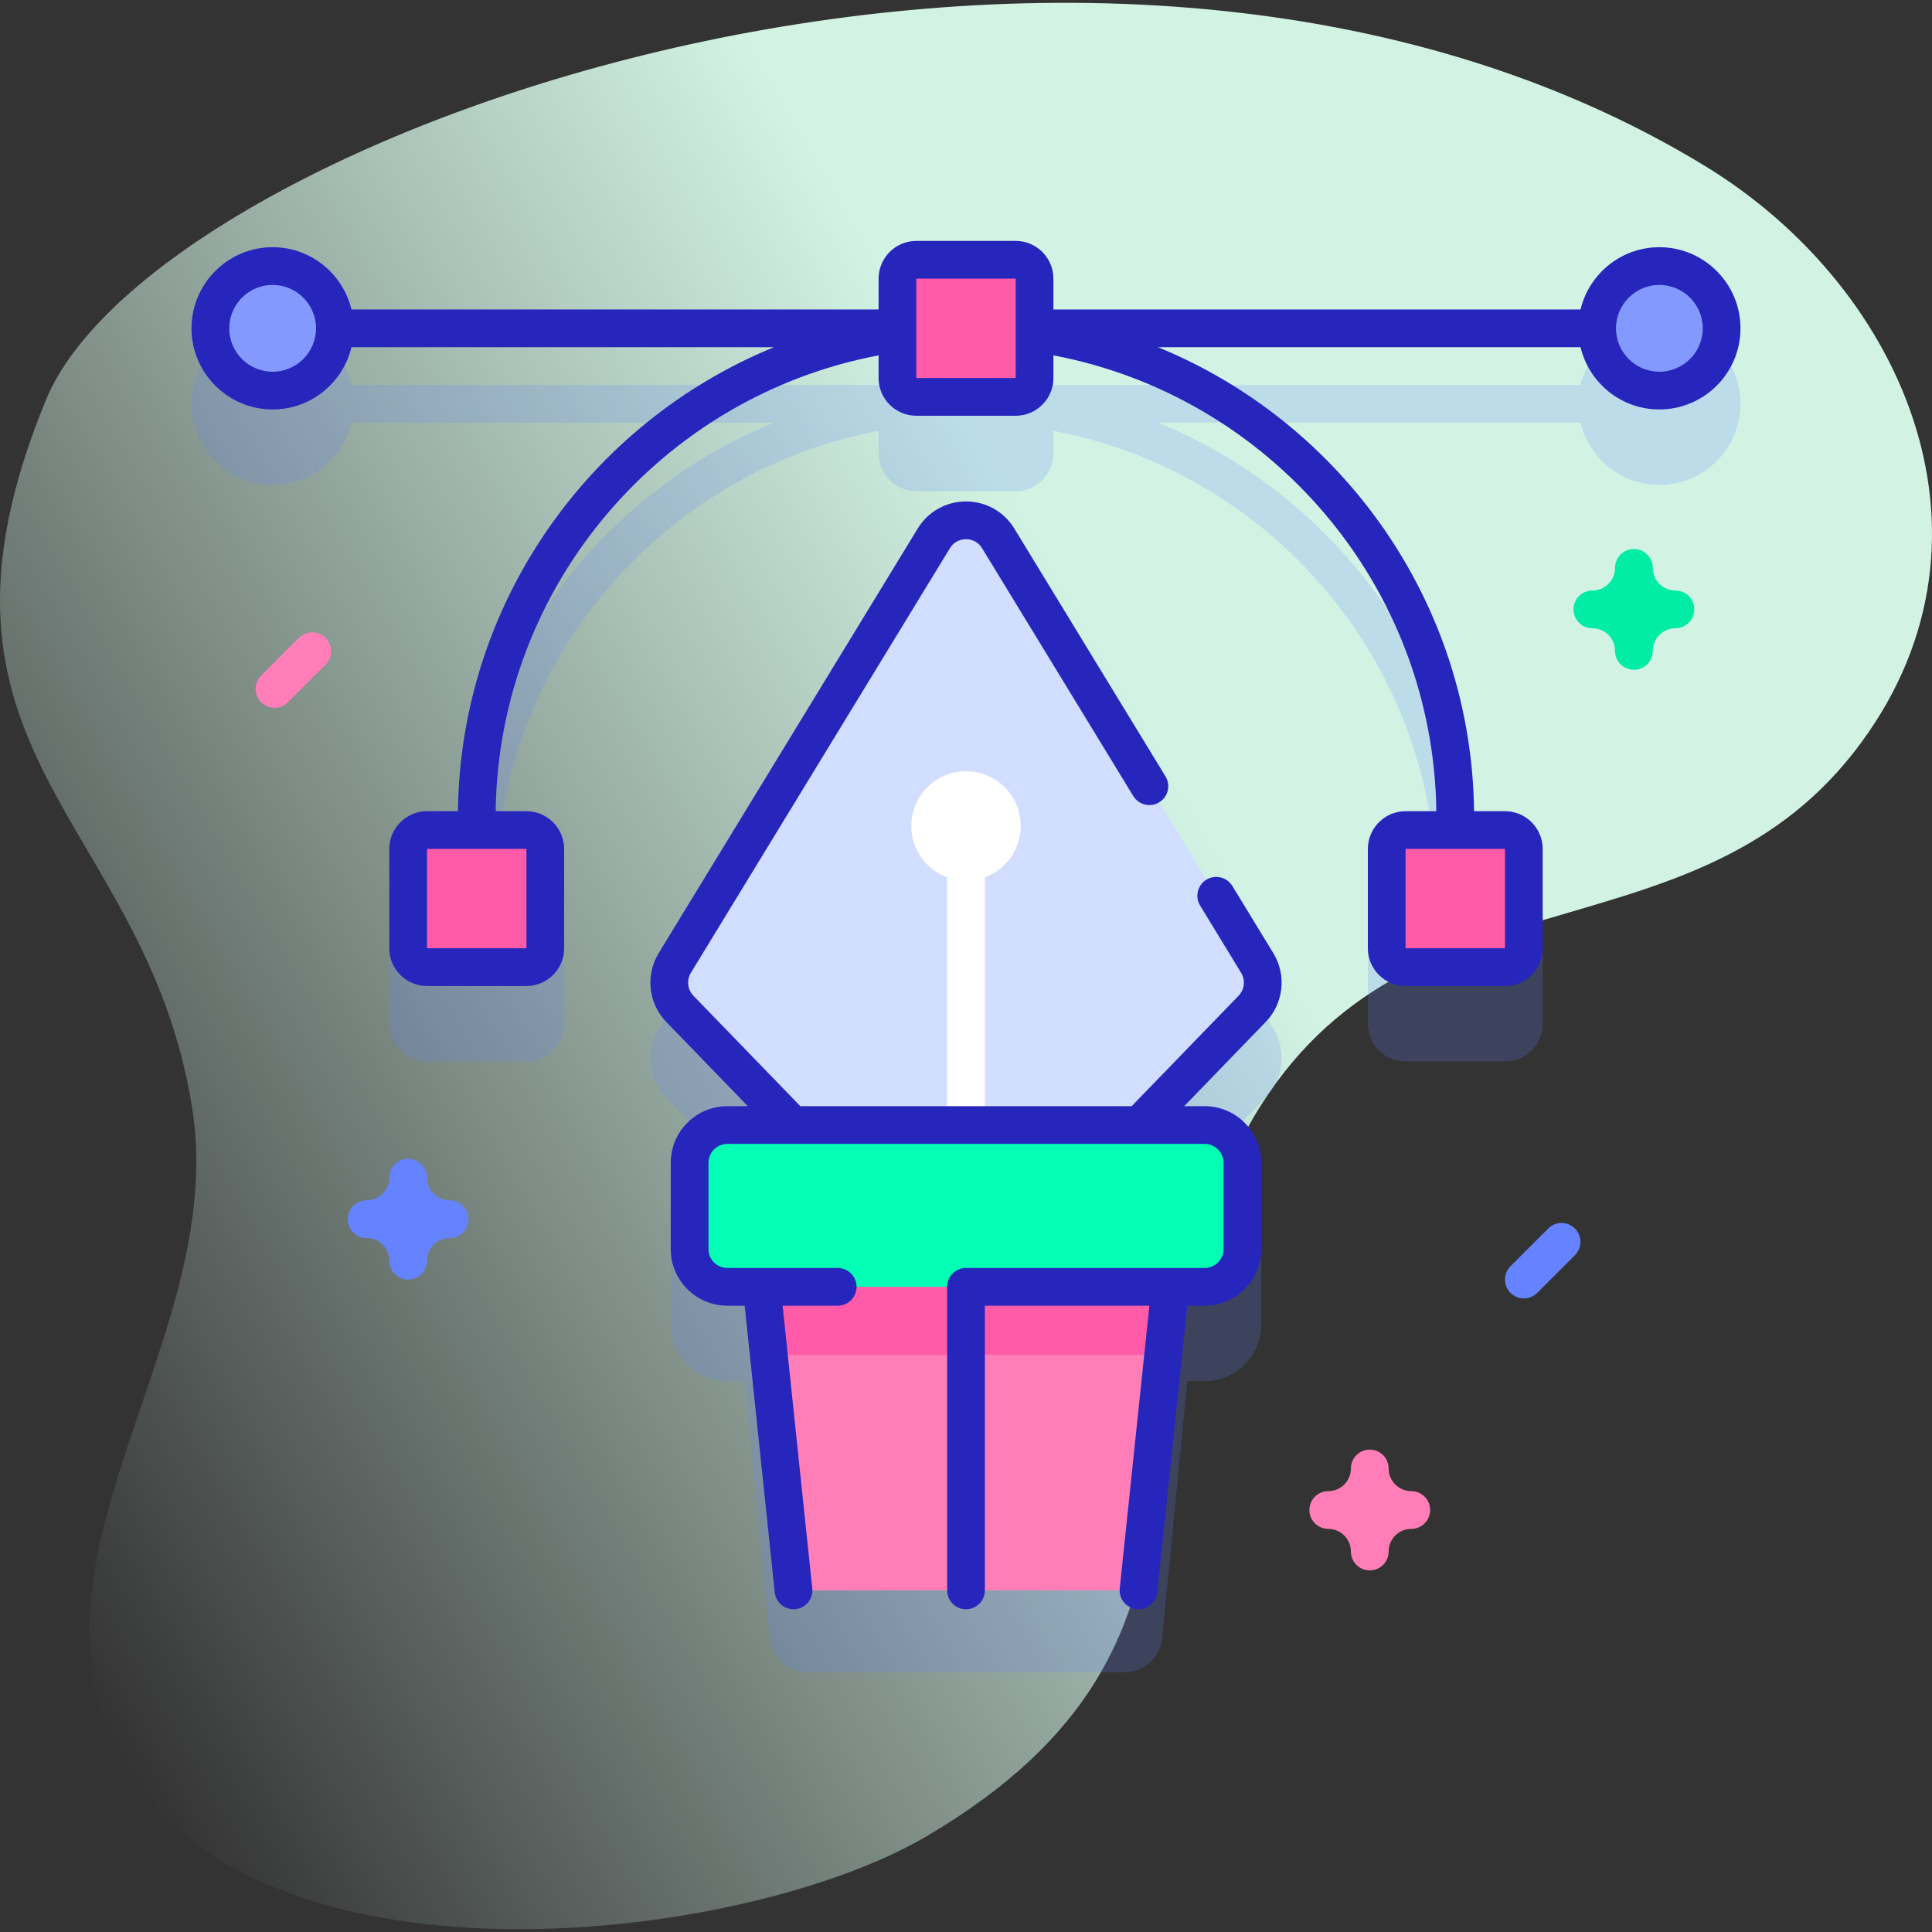 <svg id="Capa_1" enable-background="new 0 0 512 512" height="512" viewBox="0 0 512 512" width="512" xmlns="http://www.w3.org/2000/svg" xmlns:xlink="http://www.w3.org/1999/xlink"><rect x="0" y="0" width="512" height="512" fill="#333333" stroke="none"/><linearGradient id="SVGID_1_" gradientUnits="userSpaceOnUse" x1="-21.409" x2="490.399" y1="373.272" y2="77.779"><stop offset="0" stop-color="#dcfdee" stop-opacity="0"/><stop offset=".629" stop-color="#d2f3e4"/></linearGradient><path d="m451.798 43.963c-160.556-97.869-410.51-8.611-439.594 61.949-38.908 94.394 26.578 110.528 38.743 187.874 9.761 62.061-51.182 121.495-16.394 176.282 37.883 59.663 163.465 44.681 211.198 16.447 87.376-51.683 43.309-112.012 84.684-187.299 39.407-71.707 116.244-42.625 160.961-99.99 42.5-54.521 14.31-122.402-39.598-155.263z" fill="url(#SVGID_1_)"/><g fill="#6583fe" opacity=".2"><path d="m439.75 85.511c-10.132 0-18.626 7.052-20.889 16.5h-139.694v-8.167c0-5.514-4.486-10-10-10h-26.334c-5.514 0-10 4.486-10 10v8.167h-139.694c-2.263-9.448-10.758-16.5-20.889-16.5-11.855 0-21.5 9.645-21.5 21.5s9.645 21.5 21.5 21.5c10.132 0 18.626-7.052 20.889-16.5h111.957c-48.594 19.914-83.048 67.442-83.741 122.961h-8.188c-5.514 0-10 4.486-10 10v26.333c0 5.514 4.486 10 10 10h26.333c5.514 0 10-4.486 10-10v-26.333c0-5.514-4.486-10-10-10h-8.145c.811-60.067 44.311-110.005 101.478-120.794v6c0 5.514 4.486 10 10 10h26.334c5.514 0 10-4.486 10-10v-6c57.167 10.788 100.667 60.727 101.478 120.794h-8.145c-5.514 0-10 4.486-10 10v26.333c0 5.514 4.486 10 10 10h26.333c5.514 0 10-4.486 10-10v-26.333c0-5.514-4.486-10-10-10h-8.188c-.694-55.519-35.148-103.047-83.741-122.961h111.957c2.263 9.448 10.758 16.5 20.889 16.5 11.855 0 21.5-9.645 21.5-21.5s-9.645-21.5-21.5-21.5z"/><path d="m337.446 272.594-68.641-112.514c-2.745-4.501-7.532-7.188-12.804-7.188-.001 0-.001 0-.001 0-5.272 0-10.06 2.687-12.806 7.188l-68.641 112.515c-3.558 5.834-2.724 13.337 2.029 18.246l21.599 22.309h-5.43c-8.284 0-15 6.716-15 15v22.875c0 8.284 6.716 15 15 15h4.591l6.681 68.109c.502 5.12 4.807 9.024 9.952 9.024h84.045c5.145 0 9.45-3.904 9.952-9.024l6.681-68.109h4.591c8.284 0 15-6.716 15-15v-22.875c0-8.284-6.716-15-15-15h-5.43l21.6-22.309c4.756-4.909 5.59-12.412 2.032-18.247z"/></g><path d="m310.88 334.097-9.17 87.37h-91.42l-9.17-87.37z" fill="#ff7eb8"/><g fill="#ff5ba8"><path d="m310.88 334.097-2.62 24.93h-104.52l-2.62-24.93z"/><path d="m139.5 256.305h-26.333c-2.761 0-5-2.239-5-5v-26.333c0-2.761 2.239-5 5-5h26.333c2.761 0 5 2.239 5 5v26.333c0 2.761-2.239 5-5 5z"/><path d="m398.833 256.305h-26.333c-2.761 0-5-2.239-5-5v-26.333c0-2.761 2.239-5 5-5h26.333c2.761 0 5 2.239 5 5v26.333c0 2.761-2.238 5-5 5z"/></g><circle cx="72.25" cy="87.011" fill="#8399fe" r="16.5"/><circle cx="439.75" cy="87.011" fill="#8399fe" r="16.5"/><path d="m282.774 318.023 49.051-50.661c3.169-3.273 3.725-8.275 1.353-12.164l-68.641-112.515c-3.898-6.389-13.176-6.389-17.074 0l-68.64 112.515c-2.373 3.889-1.817 8.891 1.352 12.164l49.051 50.661z" fill="#d2deff"/><path d="m251 223.667h10v105.43h-10z" fill="#fff"/><path d="m319.247 341.023h-126.494c-5.523 0-10-4.477-10-10v-22.874c0-5.523 4.477-10 10-10h126.494c5.523 0 10 4.477 10 10v22.874c0 5.523-4.477 10-10 10z" fill="#02ffb3"/><circle cx="256" cy="218.883" fill="#fff" r="14.5"/><path d="m269.167 105.178h-26.333c-2.761 0-5-2.239-5-5v-26.334c0-2.761 2.239-5 5-5h26.333c2.761 0 5 2.239 5 5v26.333c0 2.762-2.239 5.001-5 5.001z" fill="#ff5ba8"/><path d="m439.75 65.511c-10.131 0-18.626 7.052-20.889 16.5h-139.694v-8.167c0-5.514-4.486-10-10-10h-26.333c-5.514 0-10 4.486-10 10v8.167h-139.695c-2.263-9.448-10.758-16.5-20.889-16.5-11.855 0-21.5 9.645-21.5 21.5s9.645 21.5 21.5 21.5c10.131 0 18.626-7.052 20.889-16.5h111.96c-48.596 19.911-83.052 67.44-83.746 122.961h-8.187c-5.514 0-10 4.486-10 10v26.333c0 5.514 4.486 10 10 10h26.334c5.514 0 10-4.486 10-10v-26.333c0-5.514-4.486-10-10-10h-8.147c.811-60.067 44.313-110.002 101.48-120.791v5.997c0 5.514 4.486 10 10 10h26.333c5.514 0 10-4.486 10-10v-5.996c57.167 10.788 100.67 60.723 101.48 120.79h-8.146c-5.514 0-10 4.486-10 10v26.333c0 5.514 4.486 10 10 10h26.333c5.514 0 10-4.486 10-10v-26.333c0-5.514-4.486-10-10-10h-8.187c-.694-55.522-35.153-103.049-83.75-122.961h111.964c2.263 9.448 10.758 16.5 20.889 16.5 11.855 0 21.5-9.645 21.5-21.5s-9.644-21.5-21.499-21.5zm-300.244 185.793h-26.34v-26.333h26.334zm-67.256-152.793c-6.341 0-11.5-5.159-11.5-11.5s5.159-11.5 11.5-11.5 11.5 5.159 11.5 11.5-5.159 11.5-11.5 11.5zm326.59 152.793h-26.34v-26.333h26.333zm-156.007-151.126v-26.334h26.333l.006 26.333zm196.917-1.667c-6.341 0-11.5-5.159-11.5-11.5s5.159-11.5 11.5-11.5 11.5 5.159 11.5 11.5-5.159 11.5-11.5 11.5z" fill="#2626bc"/><path d="m326.582 234.786c-1.439-2.357-4.516-3.103-6.873-1.665s-3.103 4.515-1.665 6.873l10.865 17.808c1.186 1.945.908 4.446-.676 6.083l-28.335 29.265h-87.797l-28.334-29.265c-1.584-1.636-1.862-4.138-.676-6.082l68.641-112.515c1.319-2.163 3.424-2.396 4.268-2.396s2.949.233 4.269 2.396l40.063 65.671c1.438 2.357 4.513 3.102 6.873 1.665 2.357-1.438 3.103-4.515 1.665-6.873l-40.063-65.671c-2.746-4.501-7.533-7.188-12.806-7.188-5.272 0-10.059 2.687-12.805 7.188l-68.641 112.515c-3.559 5.833-2.724 13.336 2.029 18.246l21.599 22.309h-5.429c-8.271 0-15 6.729-15 15v22.875c0 8.271 6.729 15 15 15h4.591l7.969 75.965c.288 2.747 2.738 4.738 5.494 4.451 2.747-.288 4.739-2.748 4.451-5.494l-7.859-74.922h14.6c2.761 0 5-2.239 5-5s-2.239-5-5-5h-29.247c-2.757 0-5-2.243-5-5v-22.875c0-2.757 2.243-5 5-5h126.494c2.757 0 5 2.243 5 5v22.875c0 2.757-2.243 5-5 5h-63.247c-2.761 0-5 2.239-5 5v80.444c0 2.761 2.239 5 5 5s5-2.239 5-5v-75.444h43.601l-7.859 74.922c-.288 2.746 1.705 5.206 4.451 5.494.177.019.353.028.527.028 2.527 0 4.697-1.91 4.967-4.479l7.969-75.965h4.591c8.271 0 15-6.729 15-15v-22.875c0-8.271-6.729-15-15-15h-5.429l21.6-22.309c4.753-4.909 5.587-12.412 2.029-18.246z" fill="#2626bc"/><path d="m108.167 339.096c-2.761 0-5-2.239-5-5 0-3.309-2.691-6-6-6-2.761 0-5-2.239-5-5s2.239-5 5-5c3.309 0 6-2.691 6-6 0-2.761 2.239-5 5-5s5 2.239 5 5c0 3.309 2.691 6 6 6 2.761 0 5 2.239 5 5s-2.239 5-5 5c-3.309 0-6 2.691-6 6 0 2.761-2.239 5-5 5z" fill="#6583fe"/><path d="m433 177.495c-2.761 0-5-2.239-5-5 0-3.309-2.691-6-6-6-2.761 0-5-2.239-5-5s2.239-5 5-5c3.309 0 6-2.691 6-6 0-2.761 2.239-5 5-5s5 2.239 5 5c0 3.309 2.691 6 6 6 2.761 0 5 2.239 5 5s-2.239 5-5 5c-3.309 0-6 2.691-6 6 0 2.761-2.239 5-5 5z" fill="#01eca5"/><path d="m363 416.167c-2.761 0-5-2.239-5-5 0-3.309-2.691-6-6-6-2.761 0-5-2.239-5-5s2.239-5 5-5c3.309 0 6-2.691 6-6 0-2.761 2.239-5 5-5s5 2.239 5 5c0 3.309 2.691 6 6 6 2.761 0 5 2.239 5 5s-2.239 5-5 5c-3.309 0-6 2.691-6 6 0 2.761-2.239 5-5 5z" fill="#ff7eb8"/><path d="m72.75 187.575c-1.28 0-2.559-.488-3.536-1.464-1.953-1.953-1.953-5.119 0-7.071l10-10c1.953-1.952 5.118-1.952 7.071 0 1.953 1.953 1.953 5.119 0 7.071l-10 10c-.976.975-2.255 1.464-3.535 1.464z" fill="#ff7eb8"/><path d="m403.833 344.097c-1.28 0-2.559-.488-3.536-1.464-1.953-1.953-1.953-5.119 0-7.071l10-10c1.953-1.952 5.118-1.952 7.071 0 1.953 1.953 1.953 5.119 0 7.071l-10 10c-.975.975-2.255 1.464-3.535 1.464z" fill="#6583fe"/></svg>